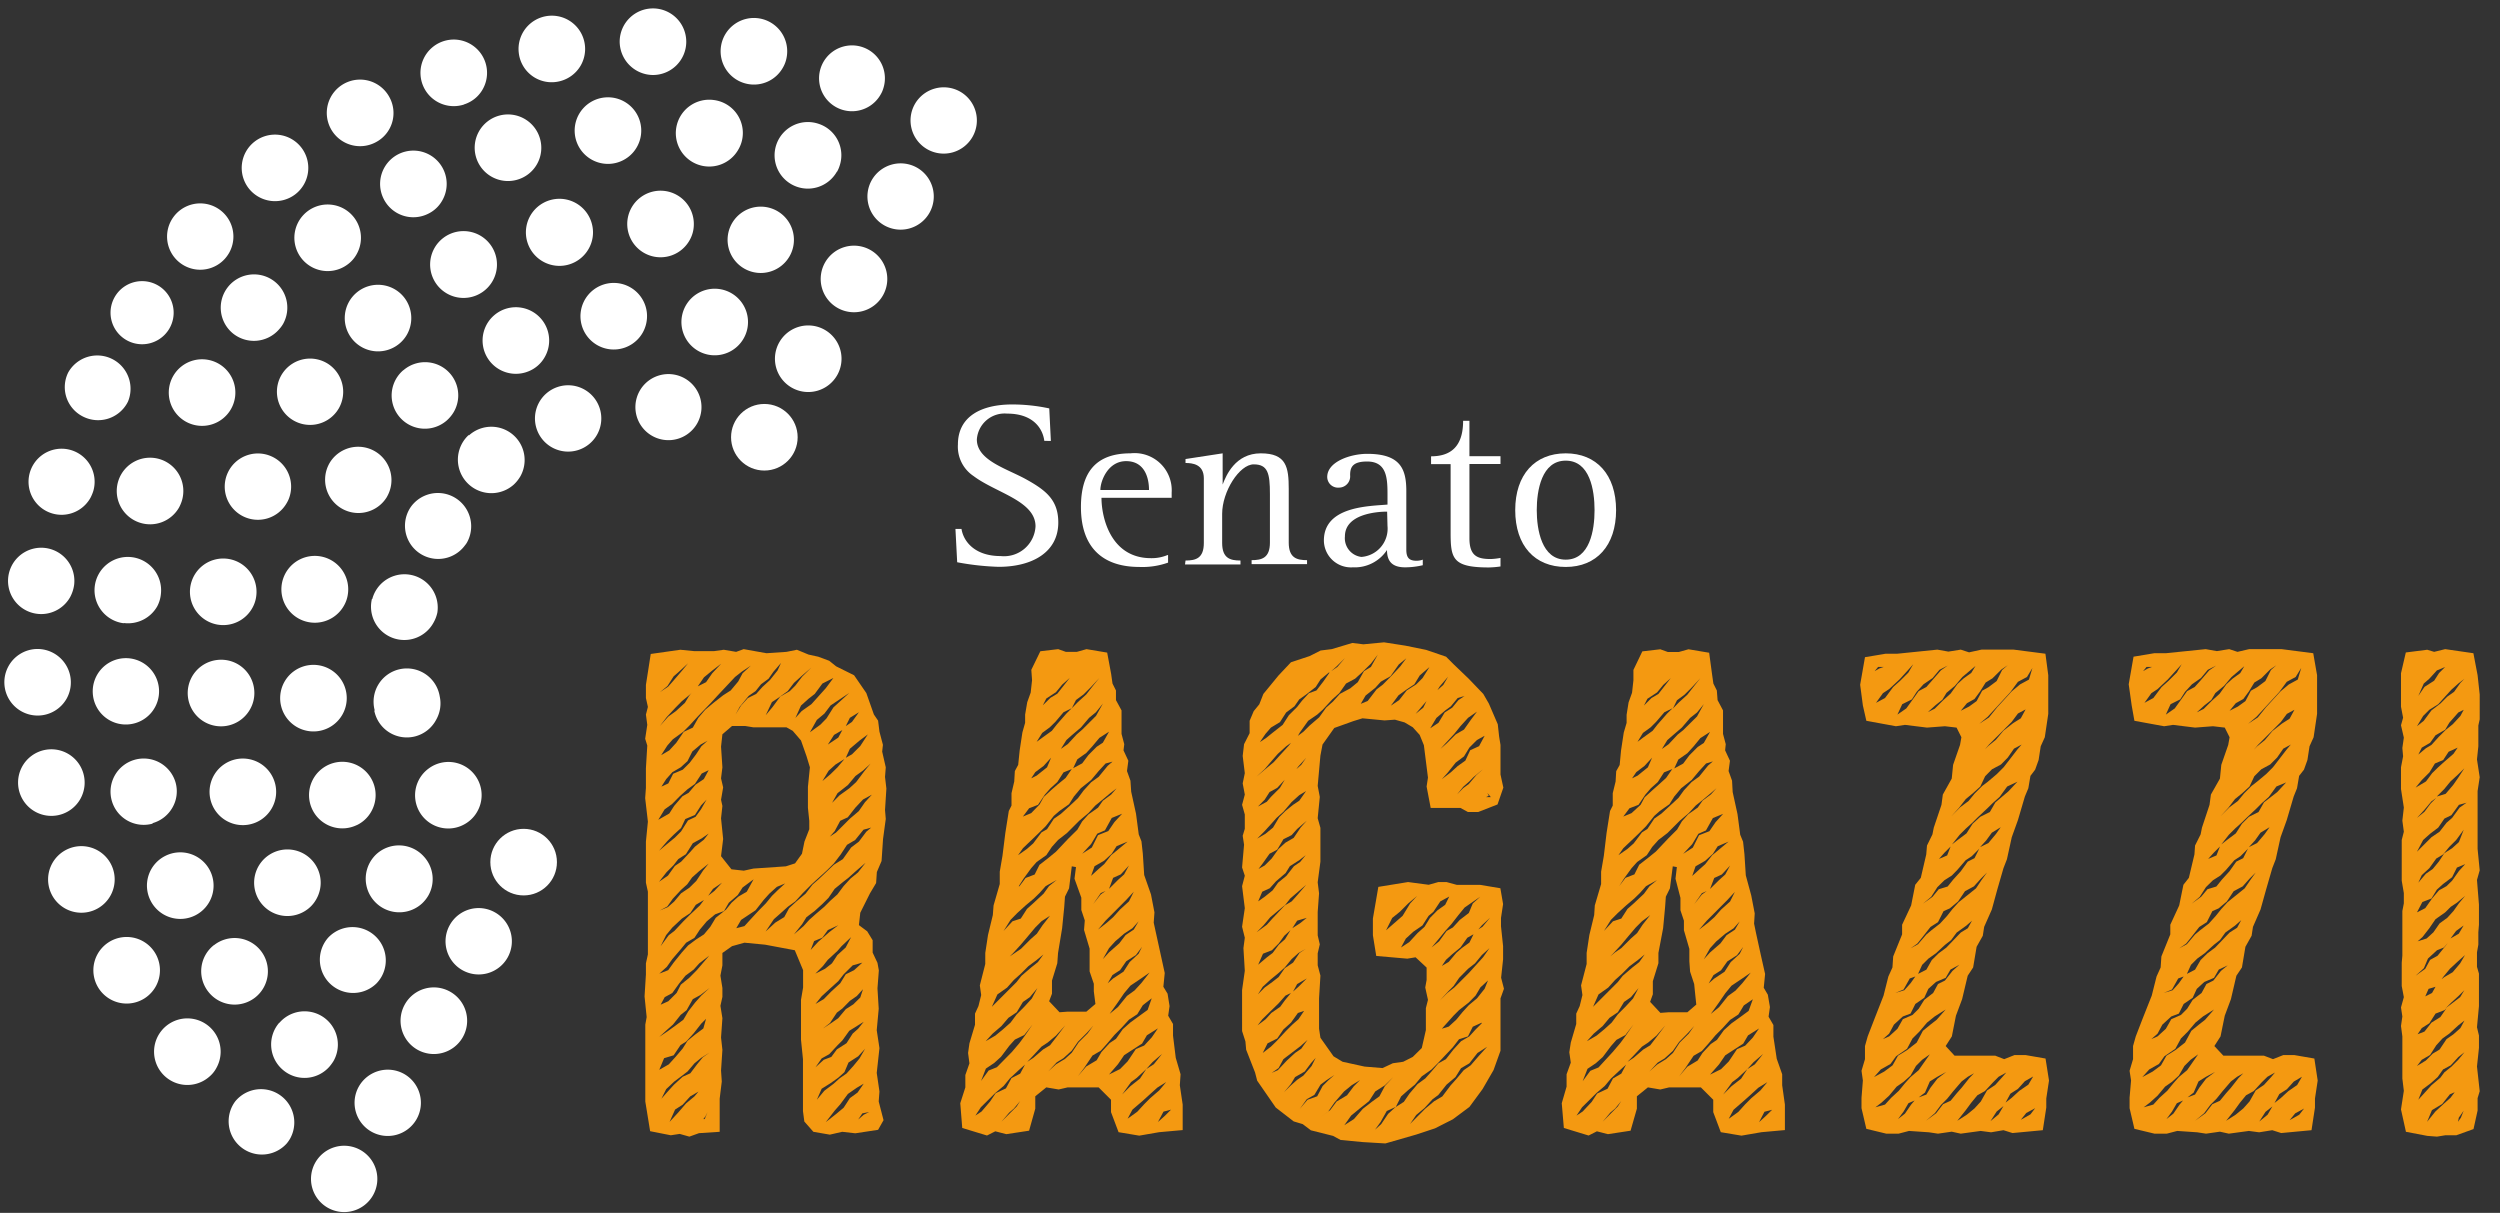 <svg xmlns="http://www.w3.org/2000/svg" viewBox="0 0 202 98"><rect x="0" y="0" width="202" height="98" fill="#333333" stroke="none"/><defs><style>.cls-1{fill:#f49911;}.cls-2,.cls-3{fill:#fff;}.cls-3{opacity:0;}</style></defs><title>logo_s_ragazzi</title><g id="Livello_2" data-name="Livello 2"><g id="Livello_1-2" data-name="Livello 1"><path class="cls-1" d="M64.39,52.5l.94.39.78.17.89.33.56.45,1.45.72L70,56l.61,1.73.34.5.11.89.28,1.06-.06.55L71.57,62l-.06.78.11.94-.11,1.73.06.72-.22,1.62-.12,1.78-.38.89-.06.89-.5.84-.78,1.56-.11,1,.67.5.44.72v1l.39.83.11.61-.11,1.45L71,81.51l-.16,1.73.22,1.45-.22,2,.22,1.5L71,89l.39,1.51-.44.78-1.84.28-1.06-.12-1,.23-1.33-.23-.73-.83-.11-.84V85.58L64.72,84V80.79l.17-1V78.39l-.67-1.61-2.4-.45-1.67-.16-1,.28-.78.55v1l-.16.83.16,1v.72l-.16.72.16,1-.11,1.56.11,1-.11,1.67.06.89-.11.89-.06.5v2.67l-1.67.11-.78.28-.78-.22-.72.11-1.67-.33-.39-2.4V82.79l.11-.61-.17-1.67.11-1.78,0-.89.16-.73V72.05l-.16-.73V68l.16-1.61-.22-1.9.06-.83V62.08l.11-1.84-.17-.55.17-1.12-.11-.83.16-.62-.16-.72V55.34l.39-2.5,2.39-.34,1.11.11h1.62l.78-.11,1,.17.61-.22,1.84.33,1.62-.11Zm-7.69,10-.55.84-.62.45-.61.55-.61.62-.61.44-.51.84.89-.51.39-.61.67-.78.5-.28.56-.66.67-.45.39-.72Zm-.05,2.57-.5.78-.78.33-.34.72-.61.56-.5.5-.67.78.67-.56.61-.5.5-.5.56-.89L56.2,66l.45-.62.44-.77Zm.05,2.67-.72.39-.56.89-.61.39-.39.5-.56.56-.61.78.72-.5.56-.78.5-.34.73-.78.39-.44.72-.56.39-.5ZM56.59,80.4l-.61.33-.5.89L55,82l-.62.78-.44.39-.67.61.67-.45.61-.44.67-.5.39-.67.56-.72.5-.56.66-.61Zm-.11-10-.56.5-.39.55-.5.45-.67.72-.44.62-.61.33.66-.28.5-.44.56-.67.67-.45.56-.55.55-.84.45-.56ZM60,71.71l-.39.61-.72.62-.39.67-.72.27-.67.56-.56.67-.44.67-.67.39-.45.55-.67.78-.44.62-.61.55.72-.28.44-.61.67-.83.5-.56.67-.5.61-.39.51-.61.44-.73.84-.67.44-.55.56-.5.67-.39.55-1Zm-3.34,11-.61.78-.61.67-.45.28-.56.83-.77.23-.39.94.77-.44.56-.62.56-.66.39-.62.61-.5.67-.5.22-.78Zm-1.84-28.4-.39.34-.5.78-.61.5.67-.45.44-.5.67-.78.5-.61Zm.84,1.95.22-.28-.11.12-.67.55-.55.56-.67.72-.56.73L54,57.9l.61-.44.73-.67Zm4.29-2-.56.44L58,56.18l-.56.61L56.37,57.9l-.67.73-.5.5-.84.61-.44.5-.5.78.66-.39.56-.61.61-.89.73-.34.44-.78.56-.66.67-.56.78-.61.61-.39.61-.73L60,54.4l.67-.62Zm-3.34,5.9-.67.56-.39.78L55,62l-.67.39-.5.56-.39.61L54,63.3l.39-.78.78-.33.56-.56.5-.66.44-.67.5-.45Zm-.06,13,.33-.44-.66.39-.45.67-.67.44-.78.73-.5.61-.44.89.66-.89.45-.34.72-.77.51-.51Zm-.05,4.68-.45.5-.67.5-.5.62-.56.78-.61.33-.33.61L54,80.9l.67-.67.34-.67L55.7,79l.61-.62,1-1.17Zm.16,7.63-.55.45-.56.66L55,87l-.51.38-.66.62-.39.78.44-.5.56-.62.72-.66.62-.28.55-.73.45-.55.55-.39Zm-.55,3.12.33-.39-.67.39-.61.67-.61.39-.45,1,.72-.78.62-.72Zm1.44-34.41-.67.55-.5.73.67-.34.5-.72.73-.78ZM57,90.2l-.17.22h.11l.23-.56Zm.61-18.38-.39.56.5-.39.62-.67Zm6.63-2.06.56-.78L65,68l.39-1,0-.67-.11-1.06V63.58L65.44,62l-.27-.89-.45-1.28-.67-.78-.5-.28H60.88l-.67-.11H59.15l-.78.67-.11,1L58.37,62l-.11.89.17.73-.17,1,.11.5-.11,1,.17,1.67-.17,1.39.84,1.06,1,.11.78-.17L63.5,70ZM62.49,54.28l-.39.56-.61.45-.44.55-.56.39-.73.89-.33.62.45-.73.55-.61.67-.33.5-.56.61-.56.62-.78.28-.61Zm.28,17.38-.61.55-.45.5-.66.84-1.17.78-.39.67.66-.17.51-.56.61-.66.61-.62.5-.61.45-.44.61-.56Zm7-4.62-.67.83-.66.39-.51.78-.55.72-.56.56-1.22,1.11-.73.73-.61.67-.61.44-.62.56-.5.44-.67,1,.78-.72.73-.45.39-.72.61-.56.72-.61.56-.73.5-.44,1.23-1.17.72-.45.67-.94L69.4,68,70,67.2l.39-.33Zm-5-12.42-.62.56-.5.66-.78.56-.5.33-.5,1.06.56-.67.61-.83.78-.45.44-.44.56-.73.73-.72Zm4.39,15.76-.61.55-.44.34-.67.55-.5.73-.5.5-.62.56-.66.5-.34.55-.67.84.78-.67.45-.5.56-.5.66-.56.5-.5.56-.5.5-.67.56-.61.61-.5.61-.78ZM66.45,55.23l-.62.84-.5.39-.61.55-.45,1,.51-.56.78-.55,1.16-1.29.62-.83ZM67.11,57l-.5.66-.61.51-.56,1,.84-.61.5-.51.56-.89.67-.61.61-.56Zm-.22,18.15-.44.61-.67.28-.28.72.61-.66.89-.78.73-.56ZM68,76.45l-.34.39-.78.72-.39.5-.61.61.78-.39.56-.44.44-.67.67-.61.44-.84ZM68.9,78l-.73.72-.44.56-.62.56-.72.66-.5.62.67-.39.61-.62.72-.66.45-.73.67-.33.67-.61Zm.44,4.84-.72.45-.56.78-.39.39-.67.72-.61.34-.5.72.67-.61.61-.23.45-.61.78-.5.5-.78.44-.39.45-.56Zm0,2.51-.78.5-.33.78-.5.45-.62.44-.72.45-.39.89.61-.73.73-.55.5-.45.56-.39.55-.61.5-.61.45-.78ZM67.67,62l.56-.67-.73.45-.55.5-.5.83.66-.56Zm1.56,18.48-.56.39-.61.62-.44.33-.56.84-.56.44.67-.44.56-.39.61-.73.61-.39.56-.55.22-.67Zm0,7.41-.72.5-.62.84-.44.5-.73.94.84-.66.61-.51.5-.77.62-.45.5-.72Zm-1.5-28.29.33-.61-.67.39-.5.78Zm2,5-.62.66-.61.78-.61.28-.45.84-.39.44.5-.33,1.12-1.12.72-.61.5-.72.56-.61Zm0-2.34-.61.44-.61.73-.84.66-.44.78.61-.61.78-.56.55-.5.67-.89.5-.61ZM68.67,58l-.33.67.5-.34.56-.78Zm.78,1.84-.78.66-.33.73.5-.28.67-.67.61-.94Zm.23,30.12-.34.5.45-.39.44-.22Z"/><path class="cls-1" d="M89.78,54.45l.11.78.28.56,0,.78.45.83v1.9l.22.83-.06.5.39.84-.11.83.28.78.06.89.39,1.78.22,1.67.22.56.11,1,.11,1.72L93,72.27l.28,1.45-.06.83.17.78.39,1.78.33,1.51L94,79.73l.34.56.16,1-.11.78.39.67v.94L95,85.47l.39,1.33-.06.89.23,1.56v2.06l-1.9.17-1.61.28-1.67-.28-.61-1.62v-1l-1-1H86.27l-.73.17-1-.17-.89.72v1l-.5,1.78-1.84.28-.89-.23-.67.34-2-.61-.16-2L78,87.86v-1l.33-.94-.11-.84.11-.78.45-1.5V81.9l.28-.61.22-.89-.11-.78.44-1.73V77l.22-1.45.39-1.61.06-.78.5-1.73v-1L81,69.15l.23-1.84.28-1.78.22-.44v-1l.22-.94L82,62.3l.27-.5.12-1.17.22-1.45.22-.78v-.66l.17-1,.28-.78.11-1-.06-.84.73-1.5,1.44-.17.62.22h.89l.78-.22,1.67.28Zm-7.35,32.3.39-.73-.51.45-.72.67-.5.61-.67.56-1.17,1.16-.44.67.5-.33L80,89l.45-.67.83-.39.45-.83Zm.33-3.12L82,84l-.45.5-.67.89-.55.5-.67.45-.39,1,.61-.84.67-.27L81.76,85l.61-.72.45-.61.61-.89Zm.45-3.06-.56.39-.5.83-.67.45-.56.66-.72.62-.56.61.78-.45.61-.5.62-.55.5-.67.61-.61.61-.67.45-.84Zm.55-3-.67.5-.61.61-.56.5-.55.62-.78.55-.45,1,2-2,.39-.5.78-.67.55-.44.45-.62Zm-1.84,12-.38.33-.62.73,1.23-1.23.28-.44ZM84.49,71.6l-.5.56-.45.44-.67.56-.67.61-.55.56-.56.89.72-.78.67-.22.5-.78.5-.45.84-.78.44-.61.62-.5Zm-.34,2.84-.5.5-.61.73-.56.66-.61.67-.28.28L82,77l.5-.34.78-.78.5-.44.45-.67.61-.78Zm5.18-12.75-.56.61-.61.73-.83.66-.56.67-.39.62-.78.55-.45.39-.66.84-.62.61-1.22,1.17-.39.56.72-.51.5-.44.67-.89L84.6,67l.55-.84.56-.39.73-.66.66-.62.45-.61.61-.67.61-.44.73-.89.39-.34Zm.39,2.39-.67.56-.55.45-.56.61-.73.61-1,1-.72.56-.5.56-.45.67-.78.55-.44.5L82.7,71l-.39.61.06,0,.5-.67.73-.28.39-.78.72-.56.61-.5,1-1.06.73-.72.39-.67.5-.56.78-.55.39-.56.67-.5.44-.5ZM86.1,62.86l.5-.72-.67.27-.5.78-.55.5-.45.51-.56.83-.72.28-.5.67.67-.28L84,65l.34-.61.66-.61.45-.39Zm-.78,20.82-.67.56-.5.33-.72.78L83,85.8l.5-.33.78-.67.56-.34.56-.72.67-.89ZM84.6,62l.33-.78-.61.67-.67.5-.33.5.44-.22Zm2-4.78-.67.33-.66.78-.45.44-.61.45-.45.72.45-.33.78-.56.39-.5.78-.89Zm-.16-2.45-.62.55-.5.61-.78.51-.28.55.62-.61.55-.33Zm1.39,28.67-.73.73-.5.72-.67.61-.55.34-.67.72.61-.56.73-.44.55-.5.56-.84.72-.72.45-.62Zm.55-3.34,0-.61-.34-1,0-.84v-1l-.45-1.51.06-.77-.28-.84v-1L86.82,71l.12-.94L86.6,70l-.22,1.78-.33.67-.06.84L85.82,75l-.33,2-.06.83L85,79.23v1.06l-.23.61.84.89.67-.05h1.5l.73-.62Zm.17-22.55L88,58l-.66.78-.73.62-.44.39-.45.72.56-.39.72-.78.45-.39,1.11-1.11.56-1Zm-.44-2-.56.56-.61.45-.34.67.5-.51.67-.61.61-.78.45-.55Zm.72,4.07-.56.67-.5.55-.72.51-.34.72.73-.39.5-.67.67-.67.5-.33.5-.89Zm3.51,21.6-.45.73-.67.44-.61.67-.56.56-.61.72-.5.56-.67.39-.67,1-.5.66.67-.78.84-.5L89,85l.66-.72.51-.34.55-.78.62-.55.77-.56.62-.45.33-.94ZM89.83,66.09l-.55,1-.62.27-.5.84-.72.78.78-.5.5-1,.83-.33.5-.73.62-.67Zm.39,2.28-.39.61-.61.56-.78.45-.28.78.61-.56.45-.39.56-.72L91.11,68Zm-1.28,3.9.39-.28-.39.17-.61.89Zm2.06.44-1.67,1.68-.61.72.72-.56.5-.44.56-.62.72-.66.39-.78ZM91.5,75l-.67.44-.72.62-.5.55-.5.89.5-.55.83-.73.51-.67.66-.44.39-.67Zm.28,2.17-.78.5-.5.72-.61.39-.39.67.44-.39.84-.55.5-.78.72-.67.28-.56Zm-1.22-6.52-.62.28-.33.89.72-.72.5-.45.39-.72Zm2.11,13-.39.67-1.45.94-.5.73-.72.83.89-.44.61-.62.67-1,.67-.28.61-.66.5-.73Zm-.5-4.57-.83.56-.51.61-.5.73-.67.94.67-.55.73-.9.61-.44.56-.61.66-.84Zm.45,7.3-.78.72-.45.33-.72,1,.67-.67.77-.61Zm.89,1.5-.62.56-.55.5-.84.72-.39.73.78-.56.56-.61.5-.5.72-.62.56-.67Zm-.39-2.06-.5.56.61-.39.67-.84Zm.89,4-.45.84.56-.5.5-.5Z"/><path class="cls-1" d="M100.52,60.13l.45-.89v-1l.33-.78.45-.55.33-.84,1.23-1.5,1-1.06,1.51-.5.89-.45.89-.11,1.67-.5.89.11,1.67-.16,1.73.27,1.67.34,1.61.55.62.62,1.22,1.17,1.17,1.22.45.78.72,1.67.11,1,.11.67v2.39l.23,1.06L121,65l-1.56.61-.83,0-.61-.33h-2.4l-.33-1.73.11-.72-.33-2.62-.34-.83-.56-.62-.66-.39-.78-.22-.84.06-1.78-.17-.72.22-1.56.56-.95,1.34-.17.89-.22,2.45.17.89-.17,1.72.22.78v2.73l-.22,1.67.11.89-.11,1.51v1.89l.17.72-.17.73V78l.22.83-.11,1.84v2.45l.11.73,1.06,1.5.73.44,1.78.39,1.45.12.83-.39.84-.12.77-.39.73-.72.33-1.45V81.46l.17-.67-.22-1,.11-.61v-1l-.89-.83-.67.11-2.51-.22-.27-1.67V74.22l.44-2.56,2.4-.39,1.67.22.78-.22.66,0,.84.23h1.89l1.62.27.22,1.28-.17,1.12v.67l.17,1.61v1.06L121.29,79l.23.89-.28.78v4.23l-.56,1.56L119.79,88l-1.06,1.44-1.34,1-1.44.73-1.51.5-2.5.72-1.84-.11-1.78-.17-.61-.33-1.79-.45-.66-.5-.73-.22-1.45-1.12-1.5-2.17-.17-.66-.72-1.84-.06-.67-.27-.84V80l.22-1.56-.11-1.83.11-.84-.22-.89.22-1.5-.22-1.78.22-.84-.22-.67.16-1.84-.11-.72.17-.56V65.81l-.22-.78.22-.83-.17-.9.17-.83-.17-1.39Zm3.62.11.17-.22-.39.28-.67.61-.44.5-.62.73-.66.61.72-.61.67-.56.55-.61Zm.11,12.36-.39.5-.55.45-.67.56-.56.67-.55.55.83-.61.45-.5,1-1.06.56-.33.5-.56.67-.78Zm.73-8.35-.62.56-.66.78-.56.5-.39.44-.61.67-.56.56.67-.39.61-.5.5-.84.5-.5.62-.5.5-.33.55-.78ZM103.81,63l-.61.66-.62.34-.39.61-.55.56.72-.39.33-.39.73-.73ZM105,69.49l-.78.5-.34.55-.78.67-.5.56-.61.28-.33.78.55-.39.62-.5.44-.62.67-.55.61-.78.5-.34.45-.55Zm-1.17,6.4.44-.73-.5.45-.44.61-.56.56-.72.28-.39.89.72-.61.45-.34.5-.67ZM104.92,77l-.56.5-.55.67-.56.5-.61.5-.61.56-.39.61.55-.55.62-.45.5-.39.5-.72.67-.45L105,77l.5-.33Zm-1.11,3.84.5-.61-.45.22-.55.62L102,82.35l-.39.5.66-.5.45-.5.72-.5Zm1-13.86-.45.5-.66.33-.5.84-.62.33-.55.78-.34.45.5-.28.56-.56.56-.78.55-.5.67-.39.56-.83.5-.56Zm2.12-11.92.5-.72h-.06l-.67.56-.39.61-.78.61-.55.39-.39.56-.67.5-.5.78-.73.44-.44.51-.45.66.5-.33.56-.45.78-.61.5-.78.67-.67.39-.5.56-.61.61-.22Zm-2.06,26.79-.56.78-.61.55-.5.73-.78.39-.39.78.66-.51.45-.44.78-.84.5-.5.5-.44.45-.67Zm.22,2.67-1.39,1.06-.39.72-.56.39.5-.22.73-.78.66-.61.5-.34.51-.72Zm.83,1.39-.5.67-.78.45-.33.55-.56.67.5-.5.56-.5.5-.34.67-.78.33-.66Zm-1.11-11.52-.39.61.61-.39.56-.45Zm0,5.12-.33.61.44-.39.67-.67Zm.11-17.6-.17.23.39-.34.39-.56Zm5.85-8.29-.73.72-.55.5-.73.39-.55.78-.56.5-.78.84-.44.39-.73.5-.67.94-.16.28.44-.33.5-.5.78-.67.56-.78.56-.5.55-.61.84-.45.61-.5.5-.89.56-.34.56-1ZM107.15,87.3l-.45.34-.5.83-.61.34-.56.78.62-.73.78-.28.44-.83.45-.45.5-.44Zm2.06.39-.61.5-.78.9-.5.72-.62.44.78-.55L108,89l.84-.5.55-.73.5-.5ZM108,53.84l-.44.39.5-.34.61-.72Zm3.9,33.85-.78.5-.5.78-.78.62-.67.55-.55.78.78-.5.72-.83.72-.56.62-.45.44-.83.67-.72Zm1.12-34-.67.95-.78.44-.45.5-.78.62-.39.67.56-.23.72-.94.51-.39.66-.67.73-.78.5-.67ZM112.16,90l.61-.56-.72.33-.5.89-.45.62.5-.45Zm1.62-17-.67.67-.62.5-.5,1,1.34-1.17.61-1,.56-.61Zm.94-18.43-.44.72-.67.45-.61.44-.62.84.67-.45.61-.78.78-.5.5-.5.56-.89Zm5,28.12,0-.06-.72.33-.39.78-.72.23-.51.66-1.22,1.29-.5.5-.78.55-.56.67-.55.45-.56.5-.45.89.06-.06.61-.39.45-.66.66-.78.62-.45.5-.56.56-.66.61-.34.61-.78.61-.67.67-.39.5-.55Zm-3.34-9.86-.56.84-.39.33-.5.78-.73.5-.61.56-.39.72.67-.44.67-.73.56-.5.44-.72.61-.62.62-.44.33-.67Zm3,12.25-.66.84-.67.39-.45.72-.72.61-.67.84-.45.33-.66.72-.67.56-.5.73,1.22-1.23.73-.61.66-.39.67-.89.45-.5.61-.73.56-.39.72-.83.61-.67ZM115,57.18l.33-.67,0,.06-.34.39-.61.72Zm2.78-.78-.55.67-.45.33-.72.61-.5.84.67-.45.5-.83.61-.39.5-.61.5-.34Zm1.28,16.43-.72.5-.5.61-.56.72-.5.56-.5.61-.61.73.61-.5.61-.84.5-.28.56-.61.73-.56L119,73l.61-.55Zm-2.72-17.38-.28.45,0-.06.56-.5.39-.67Zm3.39,21.72-.55.67-.56.44-.72.73-.45.66-.45.45-.66.72.61-.61.56-.44,1.17-1.17,1.16-1.28.51-.73ZM118.62,58l-.61.67-.5.62-.67.72-.45.5.5-.44.73-.73.67-.39.55-.78.5-.67Zm.72,1.79-.61.61-.44.72-.67.5-.67.84-.45.5.73-.56.55-.5.62-.44.39-.84.72-.33.45-.84Zm-.61,16.37.33-.67-.5.28-.55.78-.67.55-.5.45-.34.5.56-.33.61-.73.45-.39Zm.89,3.62-.39.66-.55.56-.78.61-.45.45-.5.56-.45.5.56-.17.61-.56.5-.61.51-.56.66-.55.62-.78.27-.67Zm.11-17.54.06-.06-.73.61-.33.34-.5.44-.5.62.5-.51.45-.33.61-.72Zm0,12.53-.28.33.34-.22.61-.73Zm.56-10.47-.22.11h.39l-.28-.34Z"/><path class="cls-1" d="M138.33,54.45l.11.78.28.56.06.78.44.83v1.9l.22.83-.05.5.39.84-.11.83.28.78L140,64l.39,1.78.22,1.67.23.56.11,1,.11,1.72.44,1.62.28,1.45-.05.83.16.78.39,1.78.34,1.51-.11,1.11.33.56.17,1-.11.78.39.67v.94l.27,1.79L144,86.8l0,.89.22,1.56v2.06l-1.89.17-1.62.28-1.67-.28-.61-1.62v-1l-1-1h-2.56l-.72.17-1-.17-.89.72v1l-.51,1.78-1.83.28-.89-.23-.67.34-2-.61-.17-2,.39-1.34v-1l.34-.94-.12-.84.12-.78.44-1.5V81.9l.28-.61.22-.89-.11-.78.45-1.73V77l.22-1.45.39-1.61.05-.78.51-1.73v-1l.22-1.28.22-1.84.28-1.78.22-.44v-1l.23-.94.05-.84.28-.5.11-1.17.22-1.45.23-.78v-.66l.16-1,.28-.78.11-1,0-.84.72-1.5,1.45-.17.61.22h.89l.78-.22,1.67.28ZM131,86.75l.39-.73-.5.45-.72.67-.51.61-.66.56-1.17,1.16-.45.67.5-.33.73-.78.44-.67.84-.39.44-.83Zm.33-3.12-.72.39-.44.5-.67.89-.56.5-.67.45-.39,1,.62-.84.66-.27L130.31,85l.61-.72.45-.61.61-.89Zm.45-3.06-.56.39-.5.83-.67.45-.55.66-.73.62-.55.61.78-.45.61-.5.61-.55.5-.67.61-.61.62-.67.44-.84Zm.56-3-.67.5-.61.61-.56.5-.56.62-.78.55-.44,1,2-2,.39-.5.78-.67.56-.44.44-.62Zm-1.84,12-.39.33-.61.73,1.22-1.23.28-.44ZM133,71.6l-.5.56-.45.44-.66.56-.67.61-.56.56-.56.89.73-.78.67-.22.5-.78L132,73l.83-.78.45-.61.61-.5Zm-.33,2.84-.5.5-.62.73-.55.66-.62.67-.27.28.39-.33.5-.34.78-.78.5-.44.44-.67.62-.78Zm5.18-12.75-.56.61-.61.73-.84.66-.56.67-.39.62-.78.55-.44.39-.67.84-.61.61-1.23,1.17-.39.56.73-.51.5-.44.67-.89.44-.28.56-.84.56-.39.72-.66.67-.62.44-.61.62-.67.61-.44.72-.89.39-.34Zm.39,2.39-.67.56-.56.45-.56.61-.72.61-1,1-.73.56-.5.56-.44.67-.78.55-.45.5-.61.84-.39.61,0,0,.51-.67.72-.28.39-.78.72-.56.62-.5,1-1.06.72-.72.39-.67.5-.56.78-.55.39-.56.67-.5.45-.5Zm-3.62-1.22.5-.72-.67.27-.5.78-.56.5-.44.51-.56.83-.73.28-.5.67.67-.28.73-.67.33-.61.67-.61.44-.39Zm-.78,20.82-.67.56-.5.33-.73.78-.44.45.5-.33.78-.67.56-.34.55-.72.67-.89ZM133.15,62l.34-.78-.62.67-.66.5-.34.5.45-.22Zm2-4.78-.67.33-.67.78-.44.44-.62.45-.44.72.44-.33.78-.56.39-.5.78-.89ZM135,54.79l-.61.55-.5.61-.78.51-.28.55.61-.61.56-.33Zm1.39,28.67-.72.73-.5.72-.67.61-.56.34-.67.72.62-.56.72-.44.56-.5.55-.84.73-.72.44-.62Zm.56-3.34-.06-.61-.33-1-.06-.84v-1l-.44-1.51,0-.77-.28-.84v-1L135.38,71l.11-.94-.33-.06-.23,1.78-.33.67-.06.84L134.38,75,134,77l0,.83-.45,1.45v1.06l-.22.61.83.89.67-.05h1.51l.72-.62Zm.17-22.55-.56.44-.67.78-.72.62-.45.39-.44.72.55-.39.73-.78L136,59l1.12-1.11.55-1Zm-.45-2-.56.56-.61.45-.33.67.5-.51.67-.61.61-.78.44-.55Zm.72,4.07-.55.67-.5.55-.73.51-.33.72.72-.39.5-.67.67-.67.5-.33.5-.89Zm3.51,21.6-.44.73-.67.44-.61.67-.56.56-.61.72-.5.56-.67.39-.67,1-.5.66.67-.78.83-.5.39-.61.67-.72.5-.34.56-.78.61-.55.78-.56.61-.45.34-.94Zm-2.5-15.14-.56,1-.61.27-.5.84-.73.78.78-.5.5-1,.84-.33.5-.73.61-.67Zm.39,2.28-.39.61-.62.56L137,70l-.27.78.61-.56.44-.39.56-.72L139.67,68Zm-1.28,3.9.39-.28-.39.17-.62.89Zm2.06.44-1.67,1.68-.62.72.73-.56.5-.44.55-.62.73-.66.39-.78Zm.5,2.29-.67.44-.73.62-.5.55-.5.89.5-.55.84-.73.5-.67.67-.44.39-.67Zm.28,2.17-.78.5-.51.72-.61.39-.39.67.45-.39.83-.55.5-.78.73-.67.28-.56Zm-1.23-6.52-.61.28-.34.89.73-.72.5-.45.39-.72Zm2.12,13-.39.67-1.45.94-.5.73-.73.83.89-.44.62-.62.67-1,.66-.28.62-.66.5-.73Zm-.51-4.57-.83.56-.5.61-.5.73-.67.94.67-.55.72-.9.61-.44.56-.61.67-.84Zm.45,7.3-.78.72-.44.33-.73,1,.67-.67.78-.61Zm.89,1.5-.61.56-.56.5-.83.72-.39.73.78-.56.55-.61.5-.5.73-.62.56-.67Zm-.39-2.06-.5.56.61-.39.67-.84Zm.89,4-.44.84.55-.5.51-.5Z"/><path class="cls-1" d="M165.5,54.56v3.12l-.28,1.89-.33.73-.17,1.11-.28.78-.38.5-.17,1-.28.67-.56,1.9-.5,1.39-.39,1.78-.28.72-.5,1.73-.44,1.61-.62,1.4-.11.72-.5.89-.28,1.67-.44.67-.45,1.89-.5,1.34-.33,1.67-.5.78.72.78.78,0h2.51l.72.28.83-.33.9,0,1.61.28.28,1.78-.22,1.45v.73l-.28,1.83-2.45.23-.73-.23-1,.17-.84-.11-1.61.22-.73-.16-1.11.16-.73-.11-1.61-.11-.84.22h-1l-1.61-.39-.39-1.67V88.7l.11-1.4-.11-.78.28-.94V84.52l.22-.78.56-1.45.72-1.84.39-1.55.33-.73.06-.89.72-1.78v-.78l.73-1.56.33-1.67.45-.56.44-1.89.06-.72.44-.9.11-.55.62-1.84.11-.83.72-1.29.11-1.11.56-1.61.11-.62-.39-.78-.94-.11-1.45.11-1.78-.22-.73.11-2.39-.44L150.52,57l-.22-1.67.39-2.23,1.67-.28h.95l3.23-.33.89.16,1-.16.67.22,1-.22h2.61l2.56.33Zm-9.18,27.57-.62.5-.61.72-.56.56-.44.83-.89.61-.45.62-.78.44-.55.62.83-.45.67-.5.44-.78.73-.45.78-.61.5-.95.61-.5.5-.39.73-.83Zm-4.85-27.9.39-.22.34-.12-.45,0Zm3.84,31.4-.5.5-.44.78-.56.5-.56.39-.61.73-.61.56-.5.38.78-.22.5-.55.61-.56.5-.61.45-.5.66-.56.39-.56.51-.72Zm-1.22-31.4-.61.67-.84.78-.5.33-.56.78.73-.39.66-.89.56-.5.67-.67.39-.67Zm3.51,24.11-.39.67-.78.33-.62.56-.33.72-.72.5-.39.78-.62.23-.72.66-.39.73-.5.44.5-.22.67-.61.44-.78.78-.34.5-.5.45-.72.72-.56.39-.72.56-.28.61-.78.56-.5Zm-3.23,1.11.39-.55-.45.16-.5.89-.67.28.73-.22Zm2.34-25.33-.56.67-.73.5-.55.61-.39.61-.78.39-.39.84.72-.5.56-.78.44-.62.62-.33.44-.5.73-.84.55-.39Zm-2.29,35.13.28-.33-.5.22-.39.67-.45.61.56-.44ZM160.05,71l-.56.62-.72.39-.56.83-.67.56-.5.22-.45.89-.61.39-.61.78-.45.56-.55.39.61-.34.67-.78.39-.33.72-.56.56-.61.44-.56.5-.55,1.4-1.12.44-.66.45-.62Zm-1.17,3.79-.78.56-.45.61-.5.39-.72.67-.62.44-.5.5-.33.73.67-.34.44-.78.56-.55.61-.45,1.17-1.22L159,75l.34-.61ZM156.54,87l-.61.38-.39.9-.51.39.62-.23.33-.55.56-.73.72-.55Zm3-17.66.39-.78-.05.06-.56.56-.5.33-.67.78-.44.45-.61.39-.56.55-.5.78-.67.56.78-.56.5-.61.72-.22.45-.56.61-.67.56-.78ZM159,87l-.5.38-.67.78-.5.62-.5.5-.5.67-.72.61.83-.61.56-.73.61-.28.5-.61.39-.44.62-.78.38-.39Zm-.44-32.3-.61.72-.67.56-.34.56-.55.44-.62.56.56-.28.67-.67.61-.55.56-.78.5-.45.61-.44.34-.56Zm-1.23,14.42.28-.72-.5.5-.44.5Zm5.68-8.57.34-.39-.62.33-.5.72-.55.56-.73.39-.55.56-.39.83-.62.56-.55.45-.56.72-.61.67.72-.73.67-.5.5-.61.61-.61.45-.34.72-.61.56-.56Zm-.83,3-.61.84-.56.5-.45.44-.78.73-.44.44-.5.45-.5.5-.62.78.5-.39.67-.5.5-.78L160,66l.78-.39.45-.78,1.05-.89.73-.78ZM161.49,87l-.44.44-.67.72-.61.34-.5.61-.45.61-.67.84.78-.5.61-.5.51-.56.5-.89.67-.45.55-.61.34-.39Zm.23-32.91-.73.72-.55.34-.45.72-.45.61-.61.34-.5.61.67-.34.61-.44.45-.84.5-.28.67-.5.44-.89.45-.39Zm2.06.61-.73.39-.61.83-1.84,2-.67.56.78-.51.67-.83.56-.61.61-.67.67-.56.72-.39.28-.94Zm-2.84,12.58-.45.62-.5.55.67-.33.61-.73.39-.55Zm2.34-9.24.39-.72-.62.33-.5.67-1.84,1.84-.33.39.28-.28.61-.5.61-.73.78-.61Zm-1.79,32,.39-.67-.55.44-.5.78Zm2.12-2.68-.56.62-.61.39-.39.72.5-.39.61-.56.73-.5.39-.66Zm.11,2.57-.44.55.78-.44.38-.5Z"/><path class="cls-1" d="M187.22,54.56v3.12l-.28,1.89-.33.73-.17,1.11-.28.78-.39.5-.17,1-.27.67-.56,1.9-.5,1.39-.39,1.78-.28.72-.5,1.73-.45,1.61-.61,1.4-.11.72-.5.89-.28,1.67-.45.67-.44,1.89-.5,1.34-.34,1.67-.5.78.73.78.78,0h2.5l.73.28.83-.33.89,0,1.62.28.27,1.78-.22,1.45v.73l-.28,1.83-2.45.23-.72-.23-1.06.17-.83-.11-1.62.22-.72-.16-1.12.16-.72-.11-1.61-.11-.84.22h-1l-1.62-.39-.39-1.67V88.7l.12-1.4-.12-.78.28-.94V84.52l.22-.78.56-1.45.73-1.84.39-1.55.33-.73.06-.89.72-1.78v-.78l.72-1.56.34-1.67.44-.56.45-1.89.05-.72.45-.9.11-.55.61-1.84.11-.83.73-1.29.11-1.11.56-1.61.11-.62-.39-.78-.95-.11-1.45.11-1.78-.22-.72.11-2.4-.44L172.24,57,172,55.29l.39-2.23,1.67-.28H175l3.22-.33.9.16,1-.16.67.22.94-.22h2.62l2.56.33ZM178,82.13l-.61.5-.61.72-.56.56-.45.83-.89.61-.44.62-.78.44-.56.62.84-.45.67-.5.44-.78.72-.45.78-.61.51-.95.61-.5.5-.39.72-.83Zm-4.84-27.9.39-.22.33-.12-.44,0ZM177,85.63l-.5.5-.45.78-.55.5-.56.39-.61.73-.62.56-.5.38.78-.22.5-.55.62-.56.5-.61.44-.5.67-.56.39-.56.5-.72Zm-1.23-31.4-.61.67-.83.78-.5.33-.56.78.72-.39.67-.89.56-.5.67-.67.39-.67Zm3.51,24.11-.39.67-.78.33-.61.56-.33.72-.73.5-.39.78-.61.23-.72.66-.39.73-.5.44.5-.22.67-.61.44-.78.78-.34.5-.5.45-.72.72-.56.39-.72.56-.28.61-.78L180,78Zm-3.23,1.11.39-.55-.44.16-.5.89-.67.28.72-.22Zm2.34-25.33-.56.67-.72.5-.56.61-.39.61-.78.39-.38.84.72-.5.56-.78.44-.62.61-.33.45-.5.72-.84.56-.39Zm-2.28,35.13.28-.33-.5.22-.39.67-.45.61.56-.44ZM181.76,71l-.55.62-.73.39-.55.83-.67.56-.5.22-.45.89-.61.39-.61.78-.45.56-.56.39.62-.34.66-.78.39-.33.73-.56.55-.61.45-.56.5-.55,1.39-1.12.45-.66.44-.62Zm-1.17,3.79-.78.56-.44.61-.5.39-.73.67-.61.44-.5.5-.33.73.66-.34.45-.78.56-.55.61-.45,1.17-1.22.61-.39.33-.61ZM178.25,87l-.61.38-.39.9-.5.39.61-.23.34-.55.55-.73.73-.55Zm3-17.66.39-.78-.05.06-.56.56-.5.33-.67.78-.45.45-.61.39-.56.55-.5.78-.66.56.77-.56.51-.61.72-.22.45-.56.61-.67.55-.78ZM180.76,87l-.5.38-.67.78-.5.62-.5.5-.5.67-.73.61.84-.61.56-.73.61-.28.5-.61.39-.44.61-.78.39-.39Zm-.45-32.3-.61.72L179,56l-.33.56-.56.44-.61.56.56-.28.67-.67.61-.55.56-.78.5-.45.61-.44.33-.56Zm-1.22,14.42.28-.72-.5.5-.45.5Zm5.68-8.57.33-.39-.61.33-.5.72-.56.56-.72.39-.56.56-.39.83-.61.56-.56.45-.55.72-.62.67.73-.73.67-.5.5-.61.61-.61.44-.34.73-.61.56-.56Zm-.84,3-.61.84-.56.5-.44.44-.78.73-.45.44-.5.45-.5.5-.61.78.5-.39.67-.5.5-.78.56-.56.78-.39.44-.78L184,64l.72-.78ZM183.21,87l-.45.44-.66.72-.62.34-.5.61-.44.61-.67.84.78-.5.61-.5.5-.56.5-.89.67-.45.56-.61.33-.39Zm.22-32.91-.72.72-.56.34-.44.72-.45.61-.61.34-.5.61.67-.34.61-.44.44-.84.5-.28.67-.5.45-.89.44-.39Zm2.06.61-.72.39-.61.83-1.84,2-.67.56.78-.51.67-.83.56-.61.61-.67.67-.56.72-.39.28-.94Zm-2.84,12.58-.44.62-.5.55.66-.33.62-.73.39-.55ZM185,58.07l.39-.72-.61.33-.5.67-1.84,1.84-.33.39.27-.28.62-.5.61-.73.78-.61Zm-1.78,32,.39-.67-.56.44-.5.78Zm2.12-2.68-.56.62-.61.39-.39.72.5-.39.61-.56.72-.5L186,87Zm.11,2.57-.45.55.78-.44.39-.5Z"/><path class="cls-1" d="M200.19,54.56l.17,1.56v2l-.11.5V60.3l-.11,1.06.22,1.44-.17,1.12v4.67l.17,1.73-.22.78.16,2v1.61l-.05.62v1l-.11.62v1.17l.16.55v2.62L200.14,83l.16.67v1l-.16,1.5.22,2-.17.56v1l-.33,1.5-1.39.5-.89,0-.67.11-.78-.06-1.73-.33L194,89.64l.23-1.5-.12-1V83.74L194,82.9l.11-.77L194,81.4l.23-.83-.17-.9V77.78l.05-.56V73.61l.12-.62v-.83l-.17-1V67.87l.17-.67-.12-.89.12-1.06-.23-1.5V62l.17-.89-.06-.67.12-.84-.23-1,.17-.61-.17-.89V54.4l.39-1.68,1.73-.22.56.17.89-.22,2.28.33Zm-1.95,6.35.34-.5-.73.33-.44.67-.67.28-.44.72-.62.62-.5.61.84-.5.5-.67L197,62l.5-.45Zm-.61,15.48.17-.22-.34.39-.55.22-.73.67-.33.78-.67.61.78-.56.39-.72.61-.34Zm1-21.16-.56.5-.61.67-.45.5-.72.45-.5.5-.5.83.55-.44.62-.84.72-.55.56-.56.55-.39.51-.72.33-.34Zm-2.23,9.69.45-.45-.39.28-.56.67-.61.67.61-.5Zm2.28.11-.61.84-.56.27-.5.73-.66.5-.56.5-.5.95,1.17-1.17.66-.45.56-.72.45-.39.61-.84.56-.39Zm-.16,5.07-.39.78-.73.55-.5.45-.44.72-.73.28-.44.84.67-.34.55-.78.56-.66.61-.34.45-.44.55-.78.51-.56Zm.11,12.75-.73.67-.55.39-.5.55-.5.78-.67.39-.39.5.72-.44.56-.56.55-.33.56-.84.56-.39.56-.5.33-.61Zm-.11-9.91-.5.33-.45.45-.78.55-.5.73-.56.72-.39.34.73-.23.55-.5.5-.72.62-.45.5-.55.44-.62.51-.61Zm-.84,8.52-.17.16-.72.28-.5.78-.61.39-.34.5.56-.22.56-.72.72-.45Zm-.78-27.29-.61.67-.45.39-.44,1,.5-.73.78-.5.39-.61.5-.5Zm1.73,3.4-.73.83-.33.56-.78.45-.44.61-.67.39-.28.56.61-.51.45-.27.61-.67.56-.56.55-.44.62-.67.27-.5Zm-.17,10.3-.56.56-.5.61-.55.33-.56.78-.61.56-.28.61.61-.72.56-.39.5-.61.44-.67.62-.39.55-.5.39-1Zm.17,17.54-.61.67-.62.33-.44.62-.56.5-.67.5-.33.83.5-.55.56-.62.72-.61.33-.44.56-.45.56-.56.5-.61Zm-2.12-5.18.28-.5-.56.17-.27.61ZM198,88.7l.34-.45-.39.17-.62.78-.83.5-.39.94.67-.83.66-.61Zm.61-26.12-.61.56-.5.61-.61.61.72-.22.61-.72.39-.56.51-.78Zm0,15.09-.66.61-.51.62-.16.22.22-.17.67-.39.61-.72.39-.67Zm0,2.84-.55.5-.45.45.45-.34.72-.55.34-.56Zm-.16-5.29-.45.61.67-.39.39-.66Zm.22,15.09-.06.33.23-.33.22-.56Z"/><path class="cls-2" d="M84.91,35.63,84.78,33a14.34,14.34,0,0,0-3-.32c-2.45,0-4.38.94-4.38,3.23a2.85,2.85,0,0,0,1.27,2.56c1.81,1.36,5,2,5,4.06a2.55,2.55,0,0,1-2.82,2.4c-2.09,0-3-1.18-3.16-2.19h-.49l.14,2.69a21.49,21.49,0,0,0,3.35.37c2.67,0,4.82-1.15,4.82-3.58,0-1.82-1-2.6-2.58-3.48s-4-1.53-4-3.23a2.25,2.25,0,0,1,2.45-2.09c2.09,0,2.87,1.19,3,2.2Z"/><path class="cls-2" d="M94.33,44.85A3.31,3.31,0,0,1,93,45.1c-3.25,0-4-3.27-4-4.88h5.67V39.8a3,3,0,0,0-3.33-3.17c-2.81,0-4,1.55-4,4.34,0,3.21,1.7,4.84,4.72,4.84a6.18,6.18,0,0,0,2.32-.35v-.61Zm-5.42-5.26c0-.71.6-2.33,2.08-2.33s1.85,1.32,1.85,2.33Z"/><path class="cls-2" d="M95.75,45.61h4.48v-.32c-.82,0-1.48-.17-1.48-1.42V41.52c0-1.81,1.4-4,2.55-4s1.31.74,1.31,2.39v3.93c0,1.25-.66,1.42-1.48,1.42v.32h4.48v-.32c-.82,0-1.48-.17-1.48-1.42V39.51c0-1.77-.19-2.88-2.26-2.88s-2.81,1.81-3.08,2.52h0V36.63l-3,.46v.32c.56,0,1.48.1,1.48,1.24v5.22c0,1.25-.66,1.42-1.48,1.42Z"/><path class="cls-2" d="M115,45.21a1.66,1.66,0,0,1-.53.1c-.6,0-.84-.23-.84-.9V39.67c0-1.78-.48-3-3.16-3-1.34,0-3.23.63-3.23,1.87a.87.87,0,0,0,.94.86.91.91,0,0,0,.91-1c0-.61.16-1.11,1.37-1.11,1.63,0,1.65,1.41,1.65,2.75v.73c-1.48.13-5.14.13-5.14,2.9a2.19,2.19,0,0,0,2.34,2.17,3.12,3.12,0,0,0,2.76-1.4h0c0,.82.33,1.4,1.46,1.4a6.22,6.22,0,0,0,1.43-.17v-.43Zm-2.89-2.71A2.29,2.29,0,0,1,110,45a1.52,1.52,0,0,1-1.33-1.66c0-1.78,2.5-2,3.41-2Z"/><path class="cls-2" d="M121.24,45.08a5.33,5.33,0,0,1-.78.09c-1.07,0-1.73-.23-1.73-1.68v-6h2.51v-.63h-2.51V34h-.51c0,2.08-1,2.87-2.59,2.87v.63h1.58V43c0,2.14.15,2.85,3.1,2.85a7.3,7.3,0,0,0,.93-.08Z"/><path class="cls-2" d="M126.51,45.81c2.49,0,4.07-1.73,4.07-4.59s-1.58-4.59-4.07-4.59-4.08,1.72-4.08,4.59,1.58,4.59,4.08,4.59Zm-2.34-4.59c0-1.59.39-4,2.34-4s2.33,2.37,2.33,4-.39,4-2.33,4S124.17,42.8,124.17,41.22Z"/><path class="cls-2" d="M33.23,40.91a2.68,2.68,0,1,0,4.35,3.14,1.38,1.38,0,0,0,.17-.25,2.69,2.69,0,0,0-4.52-2.89Z"/><path class="cls-2" d="M21.83,36.83a2.68,2.68,0,1,0,1.34,3.81,2.39,2.39,0,0,0,.16-.32A2.68,2.68,0,0,0,21.83,36.83Z"/><path class="cls-2" d="M15,34.06a2.69,2.69,0,0,0,3.66-1v0a2.69,2.69,0,1,0-3.66,1Z"/><path class="cls-2" d="M25.48,93.93a2.68,2.68,0,1,0,3.66-1A2.68,2.68,0,0,0,25.48,93.93Z"/><path class="cls-2" d="M19,89a2.69,2.69,0,0,0,4.17,3.39,3.09,3.09,0,0,0,.26-.37A2.69,2.69,0,0,0,19,89Z"/><circle class="cls-2" cx="42.31" cy="69.66" r="2.69"/><path class="cls-2" d="M34.63,62.1a2.68,2.68,0,1,0,3.18,4.32,2.6,2.6,0,0,0,.75-.84,2.68,2.68,0,0,0-3.93-3.48Z"/><path class="cls-2" d="M30.24,57.41a2.68,2.68,0,0,0,5,.75,2.67,2.67,0,0,0,.29-1.89,2.69,2.69,0,1,0-5.25,1.14Z"/><path class="cls-2" d="M30.05,48.4a2.69,2.69,0,0,0,5,1.87,2.79,2.79,0,0,0,.29-.78,2.69,2.69,0,0,0-5.26-1.09Z"/><path class="cls-2" d="M36.35,74.73a2.68,2.68,0,1,0,3.66-1A2.67,2.67,0,0,0,36.35,74.73Z"/><path class="cls-2" d="M30.43,69A2.69,2.69,0,1,0,34.1,73a2.82,2.82,0,0,0,.51-.64,2.69,2.69,0,0,0-.37-3.16h0A2.7,2.7,0,0,0,30.43,69Z"/><path class="cls-2" d="M28.83,66.67A2.63,2.63,0,0,0,30,65.57a2.69,2.69,0,1,0-1.18,1.1Z"/><path class="cls-2" d="M27.66,57.75a2.69,2.69,0,1,0-2,1.33A2.69,2.69,0,0,0,27.66,57.75Z"/><path class="cls-2" d="M27.79,48.94a2.56,2.56,0,0,0,.31-.88,2.7,2.7,0,1,0-.31.88Z"/><path class="cls-2" d="M32.72,81.14a2.69,2.69,0,1,0,3.67-1A2.68,2.68,0,0,0,32.72,81.14Z"/><path class="cls-2" d="M26.51,75.77a2.69,2.69,0,0,0,3.92,3.68,2.83,2.83,0,0,0,.39-.52,2.69,2.69,0,0,0-4.31-3.16Z"/><path class="cls-2" d="M25.48,69.86a2.69,2.69,0,1,0-.79,3.72,2.58,2.58,0,0,0,.87-.93A2.69,2.69,0,0,0,25.48,69.86Z"/><path class="cls-2" d="M22.16,63.09a2.69,2.69,0,1,0-.2,2.22A2.67,2.67,0,0,0,22.16,63.09Z"/><path class="cls-2" d="M17.6,53.32a2.69,2.69,0,1,0,2.6,4,2.64,2.64,0,0,0,.34-1.58A2.68,2.68,0,0,0,17.6,53.32Z"/><path class="cls-2" d="M20.7,48.2a2.69,2.69,0,1,0-.32.94A2.56,2.56,0,0,0,20.7,48.2Z"/><path class="cls-2" d="M26.61,29.47a2.68,2.68,0,1,0,.62,3.75c.06-.09.11-.16.16-.25A2.7,2.7,0,0,0,26.61,29.47Z"/><path class="cls-2" d="M29,87.78a2.68,2.68,0,1,0,3.66-1A2.69,2.69,0,0,0,29,87.78Z"/><path class="cls-2" d="M22.56,82.64a2.69,2.69,0,0,0,.29,3.8h0a2.68,2.68,0,0,0,3.79-.28,3.85,3.85,0,0,0,.31-.43,2.69,2.69,0,0,0-4.38-3.08Z"/><path class="cls-2" d="M17.29,76.36a2.68,2.68,0,0,0-.46,3.77h0a2.69,2.69,0,1,0,.46-3.76Z"/><path class="cls-2" d="M13.35,69.16a2.68,2.68,0,0,0-1.19,3.6h0a2.69,2.69,0,1,0,1.19-3.6Z"/><path class="cls-2" d="M12.33,66.51a2.68,2.68,0,0,0,1.61-1.27,2.62,2.62,0,0,0,.25-2,2.68,2.68,0,1,0-1.86,3.31Z"/><path class="cls-2" d="M10.39,58.53A2.68,2.68,0,1,0,7.5,56.06,2.67,2.67,0,0,0,10.39,58.53Z"/><path class="cls-2" d="M10,50.34A2.71,2.71,0,0,0,12.7,49,2.65,2.65,0,0,0,13,48a2.69,2.69,0,1,0-3,2.36Z"/><path class="cls-2" d="M11.29,42.23A2.69,2.69,0,0,0,14.47,41a3.14,3.14,0,0,0,.21-.49,2.69,2.69,0,1,0-3.39,1.72Z"/><path class="cls-2" d="M16.91,87a2.37,2.37,0,0,0,.57-.7,2.69,2.69,0,1,0-.57.7Z"/><path class="cls-2" d="M11.69,80.66a2.72,2.72,0,0,0,.92-1,2.69,2.69,0,1,0-.92,1Z"/><path class="cls-2" d="M7.59,73.55a2.69,2.69,0,0,0,1.48-3.5,2.69,2.69,0,1,0-1.48,3.5Z"/><path class="cls-2" d="M6.49,64.56a2.69,2.69,0,1,0-1.76,1.3A2.69,2.69,0,0,0,6.49,64.56Z"/><path class="cls-2" d="M5.39,56.44a2.7,2.7,0,0,0-2.48-4,2.69,2.69,0,1,0,2.48,4Z"/><path class="cls-2" d="M5.66,48.26a2.93,2.93,0,0,0,.33-1,2.68,2.68,0,1,0-.33,1Z"/><path class="cls-2" d="M7.3,40.24a3.25,3.25,0,0,0,.24-.57,2.67,2.67,0,1,0-.24.57Z"/><path class="cls-2" d="M10.26,32.6l.08-.15A2.69,2.69,0,0,0,5.51,30.1a2.66,2.66,0,0,0,1.24,3.58A2.69,2.69,0,0,0,10.26,32.6Z"/><path class="cls-2" d="M37.88,35.14a2.69,2.69,0,0,0,3.65,4,3,3,0,0,0,.52-.66,2.69,2.69,0,0,0-4.17-3.29Z"/><path class="cls-2" d="M26.68,37.33a2.69,2.69,0,1,0,4.56,2.86l.06-.11a2.69,2.69,0,0,0-4.62-2.75Z"/><path class="cls-2" d="M73.92,8.41a2.68,2.68,0,1,0,3.67-1A2.69,2.69,0,0,0,73.92,8.41Z"/><path class="cls-2" d="M71.16,7.63a2,2,0,0,0,.19-.42,2.66,2.66,0,1,0-.19.42Z"/><path class="cls-2" d="M13.69,26.54l.08-.15a2.55,2.55,0,1,0-.08.15Z"/><circle class="cls-2" cx="61.76" cy="35.33" r="2.69"/><path class="cls-2" d="M56.67,33.13a2.67,2.67,0,1,0-.33,1.07A2.73,2.73,0,0,0,56.67,33.13Z"/><path class="cls-2" d="M45.05,31.27A2.68,2.68,0,1,0,48.46,33,2.68,2.68,0,0,0,45.05,31.27Z"/><path class="cls-2" d="M63,27.6a2.69,2.69,0,1,0,4.68,2.65A2.69,2.69,0,0,0,63,27.6Z"/><path class="cls-2" d="M60.38,26.58a2.69,2.69,0,1,0-3.19,2.07h0a2.69,2.69,0,0,0,2.9-1.31A2.66,2.66,0,0,0,60.38,26.58Z"/><path class="cls-2" d="M51.93,26.88a2.73,2.73,0,0,0,.34-1.58,2.69,2.69,0,1,0-.34,1.58Z"/><path class="cls-2" d="M42.71,30A2.62,2.62,0,0,0,44,28.88,2.69,2.69,0,1,0,42.71,30Z"/><path class="cls-2" d="M32.59,29.91A2.68,2.68,0,1,0,36.07,34a2.91,2.91,0,0,0,.6-.72,2.68,2.68,0,0,0-4.08-3.36Z"/><path class="cls-2" d="M66.67,21.2a2.69,2.69,0,1,0,3.66-1A2.69,2.69,0,0,0,66.67,21.2Z"/><path class="cls-2" d="M64.05,20.1a2.68,2.68,0,1,0-.25.6A2.63,2.63,0,0,0,64.05,20.1Z"/><path class="cls-2" d="M53.47,15.41a2.69,2.69,0,1,0,2.25,4,2.57,2.57,0,0,0,.34-1.22A2.69,2.69,0,0,0,53.47,15.41Z"/><path class="cls-2" d="M47.86,18.24a2.71,2.71,0,1,0-.3,1.87A2.67,2.67,0,0,0,47.86,18.24Z"/><path class="cls-2" d="M39.9,20.23a2.7,2.7,0,1,0-.1,2.48A2.69,2.69,0,0,0,39.9,20.23Z"/><path class="cls-2" d="M32.63,24a2.69,2.69,0,1,0-.39,3.79,2.64,2.64,0,0,0,.65-.77A2.71,2.71,0,0,0,32.63,24Z"/><path class="cls-2" d="M70.44,14.55a2.68,2.68,0,1,0,3.66-1A2.69,2.69,0,0,0,70.44,14.55Z"/><path class="cls-2" d="M67.63,13.88a2.32,2.32,0,0,0,.21-.48A2.67,2.67,0,0,0,66.13,10h0a2.69,2.69,0,1,0,1.49,3.87Z"/><path class="cls-2" d="M60,11.08a2.68,2.68,0,0,0-2.34-3h0a2.7,2.7,0,1,0,2,4A2.62,2.62,0,0,0,60,11.08Z"/><path class="cls-2" d="M46.44,10.75a2.69,2.69,0,1,0,2.48-2.88h0A2.69,2.69,0,0,0,46.44,10.75Z"/><path class="cls-2" d="M41.76,14.53a2.68,2.68,0,0,0,1.88-3.3,2.69,2.69,0,1,0-1.88,3.3Z"/><path class="cls-2" d="M31,16.07a2.68,2.68,0,0,0,3.6,1.2,2.59,2.59,0,0,0,1.14-1.08A2.69,2.69,0,1,0,31,16.07Z"/><path class="cls-2" d="M28.11,21.35a2.53,2.53,0,0,0,.7-.8,2.69,2.69,0,1,0-.7.8Z"/><path class="cls-2" d="M22.55,26.61a2.52,2.52,0,0,0,.32-.43,2.69,2.69,0,1,0-4.11.71A2.69,2.69,0,0,0,22.55,26.61Z"/><path class="cls-2" d="M60.44,6.79a2.68,2.68,0,0,0,2.81-1.31,2.5,2.5,0,0,0,.31-.84,2.69,2.69,0,1,0-3.12,2.15Z"/><path class="cls-2" d="M52.73,6.06a2.69,2.69,0,1,0-2.66-2.73A2.71,2.71,0,0,0,52.73,6.06Z"/><path class="cls-2" d="M46.93,5.28a2.69,2.69,0,1,0-5-.91A2.67,2.67,0,0,0,45,6.61,2.7,2.7,0,0,0,46.93,5.28Z"/><path class="cls-2" d="M37.48,8.44A2.63,2.63,0,0,0,39,7.22a2.69,2.69,0,1,0-1.49,1.22Z"/><path class="cls-2" d="M30.37,11.49a2.66,2.66,0,0,0,1.1-3.63,2.69,2.69,0,1,0-1.1,3.63Z"/><path class="cls-2" d="M23.86,15.7a2.69,2.69,0,1,0-3.77-.49A2.7,2.7,0,0,0,23.86,15.7Z"/><path class="cls-2" d="M18.16,20.92a2.87,2.87,0,0,0,.36-.5,2.68,2.68,0,1,0-.36.5Z"/><rect class="cls-3" width="202" height="98"/></g></g></svg>